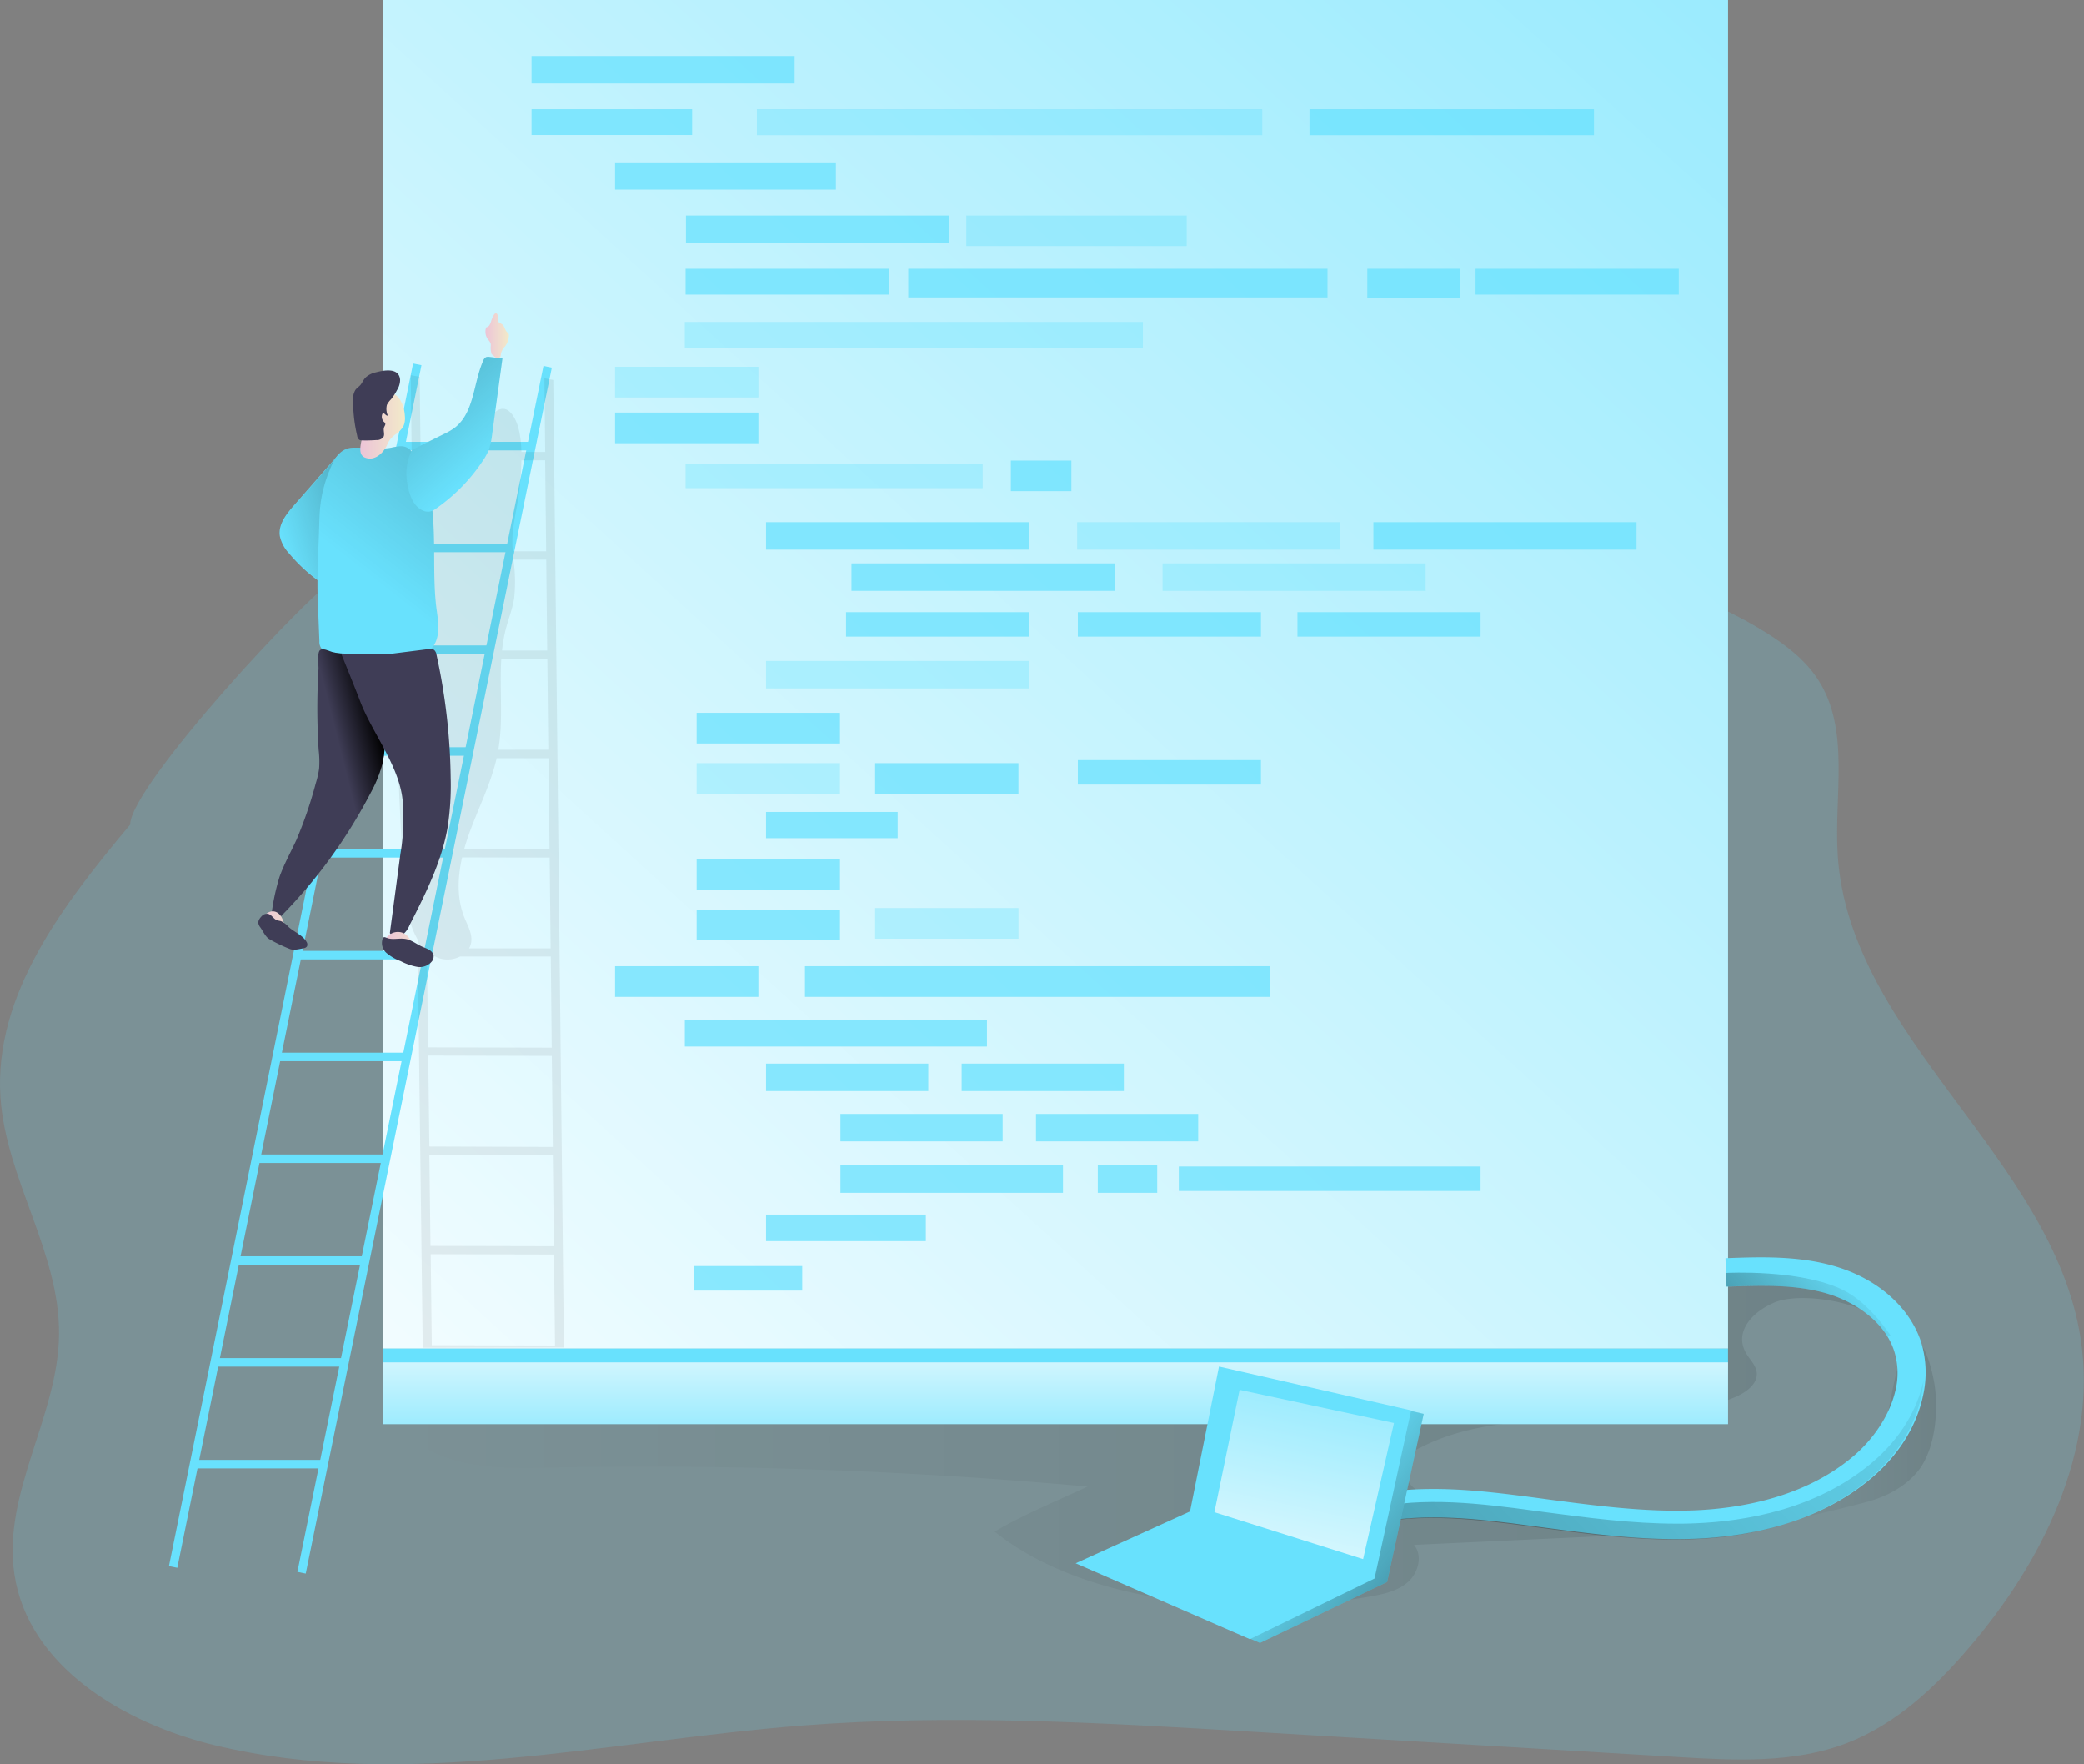 <svg xmlns="http://www.w3.org/2000/svg" xmlns:xlink="http://www.w3.org/1999/xlink" viewBox="0 0 513 434.23"><rect x="0" y="0" width="513" height="434.23" fill="#808080" stroke="none"/><linearGradient id="a" gradientUnits="userSpaceOnUse" x1="436.97" x2="479.61" y1="373.26" y2="373.26"><stop offset="0" stop-opacity="0"></stop><stop offset=".99"></stop></linearGradient><linearGradient id="b" x1="101.52" x2="464.8" xlink:href="#a" y1="375.76" y2="375.76"></linearGradient><linearGradient id="c" x1="71.64" x2="155.54" xlink:href="#a" y1="151.77" y2="126.62"></linearGradient><linearGradient id="d" gradientUnits="userSpaceOnUse" x1="600.52" x2="48.66" y1="-208.11" y2="397.81"><stop offset="0" stop-color="#fff" stop-opacity="0"></stop><stop offset=".99" stop-color="#fff"></stop></linearGradient><linearGradient id="e" x1="4.06" x2="183.14" xlink:href="#a" y1="-30585.19" y2="16602.44"></linearGradient><linearGradient id="f" gradientUnits="userSpaceOnUse" x1="122.5" x2="128.26" y1="103.4" y2="103.4"><stop offset="0" stop-color="#ecc4d7"></stop><stop offset=".42" stop-color="#efd4d1"></stop><stop offset="1" stop-color="#f2eac9"></stop></linearGradient><linearGradient id="g" x1="93.35" x2="240.32" xlink:href="#a" y1="162.24" y2="-25.56"></linearGradient><linearGradient id="h" x1="91.71" x2="102.71" xlink:href="#f" y1="125.38" y2="125.38"></linearGradient><linearGradient id="i" x1="88.22" x2="98.74" xlink:href="#a" y1="211.26" y2="208.63"></linearGradient><linearGradient id="j" x1="67.43" x2="77.97" xlink:href="#f" y1="249.68" y2="249.68"></linearGradient><linearGradient id="k" x1="97.68" x2="109.2" xlink:href="#f" y1="254.06" y2="254.06"></linearGradient><linearGradient id="l" x1="122.62" x2="27.73" xlink:href="#a" y1="134.69" y2="24.88"></linearGradient><linearGradient id="m" x1="259.81" x2="259.81" xlink:href="#d" y1="366.97" y2="320.3"></linearGradient><linearGradient id="n" x1="475.69" x2="58.42" xlink:href="#a" y1="313.82" y2="710.82"></linearGradient><linearGradient id="o" x1="316.11" x2="401.7" xlink:href="#a" y1="372.37" y2="437.41"></linearGradient><linearGradient id="p" x1="331.88" x2="310.49" xlink:href="#d" y1="310.54" y2="409.08"></linearGradient><linearGradient id="q" x1="459.35" x2="389.13" xlink:href="#a" y1="331.38" y2="398.18"></linearGradient><path d="m35.06 223.76c-16.32 19.49-33.6 41.74-31.93 67.12 1.33 20.12 14.62 38.22 14.42 58.35s-14 39-11 59c3.34 22.7 26.89 36.74 49.2 42.13 47.1 11.38 96.19-1 144.49-4.8 37.08-2.91 74.35-.69 111.47 1.53l104.29 6.2c14 .84 28.5 1.61 41.59-3.41 12-4.59 21.69-13.64 30-23.35 18.21-21.16 31.88-48.71 27.61-76.29-6.89-44.46-56.94-74.14-59.81-119-.94-14.68 3.15-30.86-4.86-43.19-3.15-4.85-7.86-8.46-12.75-11.53-30.48-19.1-68.64-19.56-104.61-19.42l-176.08.66c-19.43.07-52.14-6.34-69.21 3.54-8.64 4.99-52.82 52.99-52.82 62.46z" fill="#68e1fd" opacity=".18" transform="translate(-3.02 -20.79)"></path><path d="m479.44 363.26c.75 8.45-1.11 15.66-4.24 19.57s-7.81 6.35-12.65 7.65-20.55 5.24-25.55 5.52c4.86-1.51 23.56-7.16 26-11.63a57.72 57.72 0 0 0 2.68-6.33c1.65-4.15 3.81-23.57 7-26.76 3.71-3.68 6.4 7.88 6.76 11.98z" fill="url(#a)" opacity=".1" transform="translate(-3.02 -20.79)"></path><path d="m270.72 386.7a1205.8 1205.8 0 0 0 -134.26-4.64c-12.72.28-27.64-.29-34.94-10.71 8.15-6.35 19.23-7 29.55-7.35 101.43-3.62 195.51-6.69 296.94-10.31-4.65-3.37 0-11.6-.94-17.27 10-3.06 31.16 1.69 37.73 8.64-6.15-4.41-19.27-6-24.87-3.71s-10.14 7.33-7.09 12.54c.9 1.54 2.35 2.85 2.59 4.62.4 2.95-2.69 5.09-5.44 6.23-24.23 10-53.69.43-77.1 12.26a8.92 8.92 0 0 0 -3.56 2.75c-3.48 5.29 4.68 10.48 10.92 11.53a447.07 447.07 0 0 0 67.54 6.22l-76.69 3.56c2.19 2.62 1.08 6.86-1.47 9.13s-6.06 3-9.42 3.6c-28.38 4.85-68.58 2.92-92.36-16 7.23-4.24 15.25-7.51 22.87-11.09z" fill="url(#b)" opacity=".1" transform="translate(-3.02 -20.79)"></path><path d="m86.47 132.56-11 12.54c-1.92 2.18-4 4.76-3.56 7.64a9 9 0 0 0 2.32 4.31 39.89 39.89 0 0 0 7.07 6.61c3.7-10.08 6.56-20.43 5.17-31.1z" fill="#68e1fd" transform="translate(-3.02 -20.79)"></path><path d="m86.61 132.51-11 12.54c-1.92 2.18-4 4.77-3.56 7.64a9 9 0 0 0 2.27 4.31 39.92 39.92 0 0 0 7.08 6.6c3.78-10.07 6.6-20.41 5.21-31.09z" fill="url(#c)" transform="translate(-3.02 -20.79)"></path><path d="m94.25 0h331.11v331.96h-331.11z" fill="#68e1fd"></path><path d="m94.25 0h331.11v331.96h-331.11z" fill="url(#d)"></path><path d="m-75.34 257.38h302.05v2.1h-302.05z" fill="#68e1fd" transform="matrix(.199 -.98 .98 .199 -195.65 260.44)"></path><path d="m-43.95 258.51h302.89v2.1h-302.89z" fill="#68e1fd" transform="matrix(.2 -.98 .98 .2 -171.34 292.14)"></path><path d="m98.47 108.76h32.1v2.1h-32.1z" fill="#68e1fd"></path><path d="m93.41 133.82h32.1v2.1h-32.1z" fill="#68e1fd"></path><path d="m88.34 158.87h32.1v2.1h-32.1z" fill="#68e1fd"></path><path d="m83.27 183.93h32.1v2.1h-32.1z" fill="#68e1fd"></path><path d="m78.2 208.99h32.1v2.1h-32.1z" fill="#68e1fd"></path><path d="m73.13 234.05h32.1v2.1h-32.1z" fill="#68e1fd"></path><path d="m68.07 259.11h32.1v2.1h-32.1z" fill="#68e1fd"></path><path d="m63 284.17h32.1v2.1h-32.1z" fill="#68e1fd"></path><path d="m57.93 309.23h32.1v2.1h-32.1z" fill="#68e1fd"></path><path d="m52.86 334.29h32.1v2.1h-32.1z" fill="#68e1fd"></path><path d="m47.79 359.34h32.1v2.1h-32.1z" fill="#68e1fd"></path><path d="m141.84 352.47-2.62-238.14-2.19-.42.2 18.13h-5.85c-.09-3.12-.52-6.14-1.62-8.18-3.09-5.75-7 0-8.12 3.85-.5 1.68-1.28 3.45-2.79 4.3h-5.9a10.09 10.09 0 0 0 -2.1-.2 6.92 6.92 0 0 0 -1.29.19h-3l-.23-18.45-2.19-.41.28 22.86c-.15.24-.3.49-.43.75-1.34 2.63-1.68 5.63-2 8.57-2.8 29.43-1.32 59.07.17 88.59.26 5.11.53 10.31 2.28 15.12a19 19 0 0 0 1.39 3l1.26 100.52zm-2.19-.49-30.33-.07-.27-22.39 30.35.07zm-.27-24.44-30.38-.07-.28-22.39 30.39.08zm-.27-24.43-30.39-.11-.28-22.39 30.42.08zm-.27-24.44-30.43-.08-.28-22.39h2a8.42 8.42 0 0 0 .86.4 6.79 6.79 0 0 0 5.3-.38h22.32zm-.27-24.44h-20.08a4.14 4.14 0 0 0 .54-1.56c.28-2.09-.88-4.05-1.67-6-1.89-4.68-1.7-9.84-.58-14.83l21.55.05zm-.27-24.44h-21c.36-1.31.78-2.6 1.23-3.86 2.24-6.18 5.28-12.12 6.76-18.5h12.77zm-.3-24.44h-12.31c1.26-7.35.27-15 .74-22.39h11.33zm-.27-24.44h-11.12a37 37 0 0 1 .93-5.3c.66-2.52 1.64-5 2.05-7.55a39 39 0 0 0 -.18-9.53h8.08zm-.51-46.82.25 22.39h-8.22a31.86 31.86 0 0 1 -.08-3.24c.14-3.86 1.21-7.63 1.66-11.47a73.59 73.59 0 0 0 .54-7.67z" fill="url(#e)" opacity=".1" transform="translate(-3.02 -20.79)"></path><g fill="#68e1fd" opacity=".74"><path d="m130.85 13.8h64.76v6.76h-64.76z"></path><path d="m130.85 26.89h39.53v6.36h-39.53z"></path><path d="m186.32 26.89h124.39v6.4h-124.39z" opacity=".54"></path><path d="m322.35 26.89h70.02v6.4h-70.02z"></path><path d="m151.41 39.98h54.35v6.71h-54.35z"></path><path d="m151.41 90.29h35.28v7.55h-35.28z" opacity=".48"></path><path d="m248.83 113.37h14.9v7.52h-14.9z"></path><path d="m151.41 101.55h35.28v7.55h-35.28z"></path><path d="m151.41 237.82h35.28v7.55h-35.28z"></path><path d="m171.49 175.46h35.28v7.55h-35.28z"></path><path d="m171.49 187.85h35.28v7.55h-35.28z" opacity=".48"></path><path d="m171.49 211.5h35.28v7.55h-35.28z"></path><path d="m171.49 223.89h35.28v7.55h-35.28z"></path><path d="m215.42 187.85h35.28v7.55h-35.28z"></path><path d="m215.42 223.51h35.28v7.55h-35.28z" opacity=".48"></path><path d="m198.15 237.82h114.53v7.55h-114.53z"></path><path d="m168.86 53.07h64.76v6.76h-64.76z"></path><path d="m237.85 53.07h54.28v7.51h-54.28z" opacity=".52"></path><path d="m168.77 66.17h50.01v6.36h-50.01z"></path><path d="m168.77 114.22h73.12v5.93h-73.12z" opacity=".48"></path><path d="m363.23 66.17h50.01v6.36h-50.01z"></path><path d="m223.58 66.17h103.2v7.05h-103.2z"></path><path d="m336.58 66.17h22.75v7.17h-22.75z"></path><path d="m168.58 79.26h112.76v6.31h-112.76z" opacity=".48"></path><path d="m168.58 251.01h74.37v6.59h-74.37z"></path><path d="m188.57 128.53h64.76v6.76h-64.76z"></path><path d="m188.57 162.69h64.76v6.76h-64.76z" opacity=".48"></path><path d="m188.57 298.97h39.33v6.54h-39.33z"></path><path d="m170.84 311.64h26.64v6.04h-26.64z"></path><path d="m188.57 261.8h39.93v6.76h-39.93z"></path><path d="m236.72 261.8h39.93v6.76h-39.93z"></path><path d="m206.88 274.19h39.93v6.76h-39.93z"></path><path d="m255.02 274.19h39.93v6.76h-39.93z"></path><path d="m206.88 286.86h54.78v6.76h-54.78z"></path><path d="m270.23 286.86h14.63v6.76h-14.63z"></path><path d="m188.57 199.86h32.39v6.46h-32.39z"></path><path d="m208.26 150.68h45.08v6.02h-45.08z"></path><path d="m265.32 150.68h45.08v6.02h-45.08z"></path><path d="m265.32 187.1h45.08v6.02h-45.08z"></path><path d="m319.38 150.68h45.08v6.02h-45.08z"></path><path d="m290.18 287.14h74.28v6.02h-74.28z"></path><path d="m265.16 128.53h64.76v6.76h-64.76z" opacity=".48"></path><path d="m209.6 138.67h64.76v6.76h-64.76z"></path><path d="m286.18 138.67h64.76v6.76h-64.76z" opacity=".48"></path><path d="m338.08 128.53h64.76v6.76h-64.76z"></path></g><g transform="translate(-3.02 -20.79)"><path d="m124.07 108a5.11 5.11 0 0 1 -.25-1.82 2.67 2.67 0 0 0 0-.8 3 3 0 0 0 -.65-1 3.23 3.23 0 0 1 -.46-3c.69-.14.93-.68 1.17-1.33a6.24 6.24 0 0 1 .83-1.9.52.52 0 0 1 .37-.23.47.47 0 0 1 .38.27c.29.58-.09 1.37.3 1.88.23.28.63.37.91.59.6.45.63 1.37 1.16 1.88a2.13 2.13 0 0 1 .34.33 1.06 1.06 0 0 1 .12.66 4.78 4.78 0 0 1 -.89 2.47 4.12 4.12 0 0 0 -1.06 1.83 2.29 2.29 0 0 1 -.08.64.86.86 0 0 1 -1 .43c-.37-.09-.88-.71-1.19-.9z" fill="url(#f)"></path><path d="m104.56 132.16a4.52 4.52 0 0 0 -1-1 3.37 3.37 0 0 0 -2.11-.52 16.51 16.51 0 0 0 -2.18.36c-3.14.58-6.36-.15-9.55 0-3.58.21-4.92 4-5.55 5.52a32 32 0 0 0 -2.34 9.19c-.15 1.5-.19 3-.23 4.52-.18 6.13-.59 12.2-.35 18.33l.4 10.06a2.72 2.72 0 0 0 .45 1.71 2.6 2.6 0 0 0 1.35.71c5.65 1.63 11.61 1.67 17.49 1.67 3 0 6.42-.18 8.4-2.44 2.18-2.5 1.61-6.27 1.15-9.55-1.69-12.58 1.73-28.44-5.93-38.56z" fill="#68e1fd"></path><path d="m104.56 132.16a4.52 4.52 0 0 0 -1-1 3.37 3.37 0 0 0 -2.11-.52 16.51 16.51 0 0 0 -2.18.36c-3.14.58-6.36-.15-9.55 0-3.58.21-4.92 4-5.55 5.52a32 32 0 0 0 -2.34 9.19c-.15 1.5-.19 3-.23 4.52-.18 6.13-.59 12.2-.35 18.33l.4 10.06a2.72 2.72 0 0 0 .45 1.71 2.6 2.6 0 0 0 1.35.71c5.65 1.63 11.61 1.67 17.49 1.67 3 0 6.42-.18 8.4-2.44 2.18-2.5 1.61-6.27 1.15-9.55-1.69-12.58 1.73-28.44-5.93-38.56z" fill="url(#g)"></path><path d="m100.62 127.56a6 6 0 0 0 1.78-2 5.08 5.08 0 0 0 .29-2.39 8.65 8.65 0 0 0 -1-3.67 4.62 4.62 0 0 0 -2.94-2.29c-2-.41-4.06 1-5 2.78a13.28 13.28 0 0 0 -1.19 6c-.07 2.59-2.06 6.55.37 7.46 2.81 1.05 5-2 5.47-3.34a5.83 5.83 0 0 1 2.22-2.55z" fill="url(#h)"></path><path d="m101.52 114.3a4.74 4.74 0 0 1 -.75 2.5 13 13 0 0 1 -1.5 2.3 5.37 5.37 0 0 0 -1 1.36 4.07 4.07 0 0 0 .22 2.61c-.43.22-.84-.76-1.24-.49a.5.5 0 0 0 -.15.25 1.79 1.79 0 0 0 .43 1.79 1.2 1.2 0 0 1 .32.39c.12.31-.14.63-.26.94-.3.76.23 1.69-.17 2.4a2 2 0 0 1 -1.74.76c-1.17.08-2.34.11-3.51.08a1.34 1.34 0 0 1 -.69-.14 1.44 1.44 0 0 1 -.53-1 37.16 37.16 0 0 1 -1-8.79 4.2 4.2 0 0 1 .58-2.5c.35-.47.86-.78 1.23-1.21s.73-1.25 1.22-1.79a5.45 5.45 0 0 1 2.61-1.32c1.93-.51 5.71-1.24 5.93 1.86z" fill="#3f3d56"></path><path d="m81.47 205.43a24 24 0 0 1 .11 4.56 22.21 22.21 0 0 1 -.82 3.59 103.1 103.1 0 0 1 -4.76 13.93c-1.38 3-3.07 6-4.17 9.12a53.38 53.38 0 0 0 -2.19 11.37 4.71 4.71 0 0 0 2.46-1.59 124.88 124.88 0 0 0 22.13-30.41 31.63 31.63 0 0 0 3-7.51 36.31 36.31 0 0 0 .63-6.75 108.48 108.48 0 0 0 -.22-14.65c-.18-1.7-.58-3.61-2-4.51a5.37 5.37 0 0 0 -2.34-.63c-2.73-.25-5.52 0-8.21-.6-1-.2-2.55-1.16-3.29-.52s-.33 3.78-.37 4.64a161.62 161.62 0 0 0 .04 19.96z" fill="#3f3d56"></path><path d="m81.47 205.43a24 24 0 0 1 .11 4.56 22.21 22.21 0 0 1 -.82 3.59 103.1 103.1 0 0 1 -4.76 13.93c-1.38 3-3.07 6-4.17 9.12a53.38 53.38 0 0 0 -2.19 11.37 4.71 4.71 0 0 0 2.46-1.59 124.88 124.88 0 0 0 22.13-30.41 31.63 31.63 0 0 0 3-7.51 36.31 36.31 0 0 0 .63-6.75 108.48 108.48 0 0 0 -.22-14.65c-.18-1.7-.58-3.61-2-4.51a5.37 5.37 0 0 0 -2.34-.63c-2.73-.25-5.52 0-8.21-.6-1-.2-2.55-1.16-3.29-.52s-.33 3.78-.37 4.64a161.62 161.62 0 0 0 .04 19.96z" fill="url(#i)"></path><path d="m102.23 219.55a49 49 0 0 1 -.64 11.46l-2.59 19.42a2 2 0 0 0 2.85.67 5.86 5.86 0 0 0 2-2.58c3.93-7.72 7.91-15.59 9.37-24.12a67.26 67.26 0 0 0 .75-12.12 149.48 149.48 0 0 0 -3.48-30.28 2 2 0 0 0 -.61-1.25 2.08 2.08 0 0 0 -1.46-.18l-8.91 1.12c-2.13.27-12.52-.05-12.52-.05s3.61 8.88 4.64 11.63c3.13 8.36 10.6 17.04 10.6 26.28z" fill="#3f3d56"></path><path d="m67.62 249.51a2.74 2.74 0 0 0 .73 1 13.24 13.24 0 0 0 7.3 3.64 2.17 2.17 0 0 0 2.09-.5 1.6 1.6 0 0 0 -.25-2 5.5 5.5 0 0 0 -1.79-1.15 5.23 5.23 0 0 1 -2.92-2.86c-1.43-4.76-6.39-2.04-5.16 1.87z" fill="url(#j)"></path><path d="m98.05 254.69a4.25 4.25 0 0 0 2.15 1.75c2.16 1 4.59 1.86 6.93 1.32a2.92 2.92 0 0 0 1.75-1 1.44 1.44 0 0 0 -.06-1.87c-.54-.49-1.39-.34-2.12-.42a3 3 0 0 1 -2.11-1.28c-.27-.4-.44-.86-.69-1.27-2.15-3.62-7.7-1.04-5.85 2.77z" fill="url(#k)"></path><path d="m67.45 246.29a1.74 1.74 0 0 1 1.59-.56c.84.2 1.28 1.19 2.08 1.53.36.15.76.16 1.13.29a5.49 5.49 0 0 1 1.8 1.39c1.42 1.3 3.47 2 4.41 3.65a1.18 1.18 0 0 1 .13 1.14 1.12 1.12 0 0 1 -.78.45c-1.07.21-2.48.59-3.49.17a37.4 37.4 0 0 1 -5.06-2.44c-.89-.54-1.53-2-2.17-2.87-.78-1.04-.53-1.83.36-2.75z" fill="#3f3d56"></path><path d="m98.19 251.62c-.27-.11-.6-.25-.81-.05a.46.46 0 0 0 -.11.16 3.22 3.22 0 0 0 .91 3.63 11.63 11.63 0 0 0 3.47 2 14.74 14.74 0 0 0 4 1.4 3.88 3.88 0 0 0 3.75-1.4 2 2 0 0 0 .35-1.43c-.21-1.1-1.46-1.58-2.5-2-1.32-.52-2.47-1.47-3.83-1.89-1.74-.57-3.6.25-5.23-.42z" fill="#3f3d56"></path><path d="m104.48 131.52 7.86-3.91a14.27 14.27 0 0 0 2.79-1.66c4.67-3.8 4.41-10.82 6.83-16.33a1.7 1.7 0 0 1 .69-.9 1.78 1.78 0 0 1 .89-.06l3.17.38-2.53 18.61a17.7 17.7 0 0 1 -.88 4 14.68 14.68 0 0 1 -1.44 2.6 44 44 0 0 1 -11.39 11.65 4.16 4.16 0 0 1 -1.6.8 3.07 3.07 0 0 1 -2-.37c-2.17-1.13-3.07-3.75-3.49-6.16a12.92 12.92 0 0 1 1.1-8.65z" fill="#68e1fd"></path><path d="m104.48 131.52 7.86-3.91a14.27 14.27 0 0 0 2.79-1.66c4.67-3.8 4.41-10.82 6.83-16.33a1.7 1.7 0 0 1 .69-.9 1.78 1.78 0 0 1 .89-.06l3.17.38-2.53 18.61a17.7 17.7 0 0 1 -.88 4 14.68 14.68 0 0 1 -1.44 2.6 44 44 0 0 1 -11.39 11.65 4.16 4.16 0 0 1 -1.6.8 3.07 3.07 0 0 1 -2-.37c-2.17-1.13-3.07-3.75-3.49-6.16a12.92 12.92 0 0 1 1.1-8.65z" fill="url(#l)"></path></g><path d="m94.25 331.96h331.11v18.58h-331.11z" fill="#68e1fd"></path><path d="m94.25 335.34h331.11v15.2h-331.11z" fill="url(#m)"></path><path d="m476.38 364.43c-1.46 6.8-5.45 14.1-12.83 20.3-13.54 11.38-31.05 14.33-43.36 14.81-1.52.06-3 .09-4.54.09-11 0-22-1.45-32.64-2.86l-7.54-1c-12.75-1.59-27.44-2.9-40.4 1.67l-1.14-3.24-1.19-3.36c14.39-5.08 30.05-3.7 43.59-2 2.53.31 5.06.65 7.6 1 11.82 1.56 24.05 3.18 36 2.72 11.21-.44 27.11-3.08 39.13-13.18 4.79-4 9-9.88 10.49-16.1a18.09 18.09 0 0 0 -.25-9.92 16.76 16.76 0 0 0 -1.79-3.8c-3.4-5.37-9.51-8.82-14.74-10.36-7.77-2.29-16.25-2-24.47-1.71h-.3l-.11-3.08-.14-3.91c8.44-.31 18-.66 27 2 10.47 3.08 18.4 10.08 21.2 18.71a25.73 25.73 0 0 1 .43 13.22z" fill="#68e1fd" transform="translate(-3.02 -20.79)"></path><path d="m476.52 360.63c-.6 7.83-4.57 16.83-13.39 24.25-13.54 11.37-31.06 14.33-43.37 14.8-1.51.06-3 .09-4.54.09-11 0-22-1.45-32.63-2.86l-7.55-1c-12.75-1.59-27.44-2.9-40.39 1.67l-2.33-6.6c.58-.2 1.16-.4 1.75-.58l1.14 3.24c13-4.57 27.65-3.26 40.4-1.67l7.54 1c10.65 1.41 21.62 2.86 32.64 2.86 1.51 0 3 0 4.54-.09 12.31-.48 29.82-3.43 43.36-14.81 7.38-6.2 11.37-13.5 12.83-20.3z" fill="url(#n)" transform="translate(-3.02 -20.79)"></path><path d="m303.17 337.21 47.3 10.8-9.01 41.39-31.3 15.01-42.89-18.67 28.77-12.86z" fill="#68e1fd"></path><path d="m303.17 337.21 47.3 10.8-9.01 41.39-31.3 15.01-42.89-18.67 28.77-12.86z" fill="url(#o)"></path><path d="m300.07 336.37 47.3 10.79-9.01 41.39-30.69 14.93-42.89-18.68 28.16-12.77z" fill="#68e1fd"></path><path d="m298.94 372.22 36.61 11.55 7.6-33.51-38.01-8.16z" fill="#68e1fd"></path><path d="m298.94 372.22 36.61 11.55 7.6-33.51-38.01-8.16z" fill="url(#p)"></path><path d="m468.56 349.75-1.06-.2c-3.4-5.37-9.51-8.82-14.74-10.36-7.77-2.29-16.52-2-24.74-1.7l-.09-3.36s18-1 28.66 4.12c6.76 3.26 11.97 11.5 11.97 11.5z" fill="url(#q)" transform="translate(-3.02 -20.79)"></path></svg>